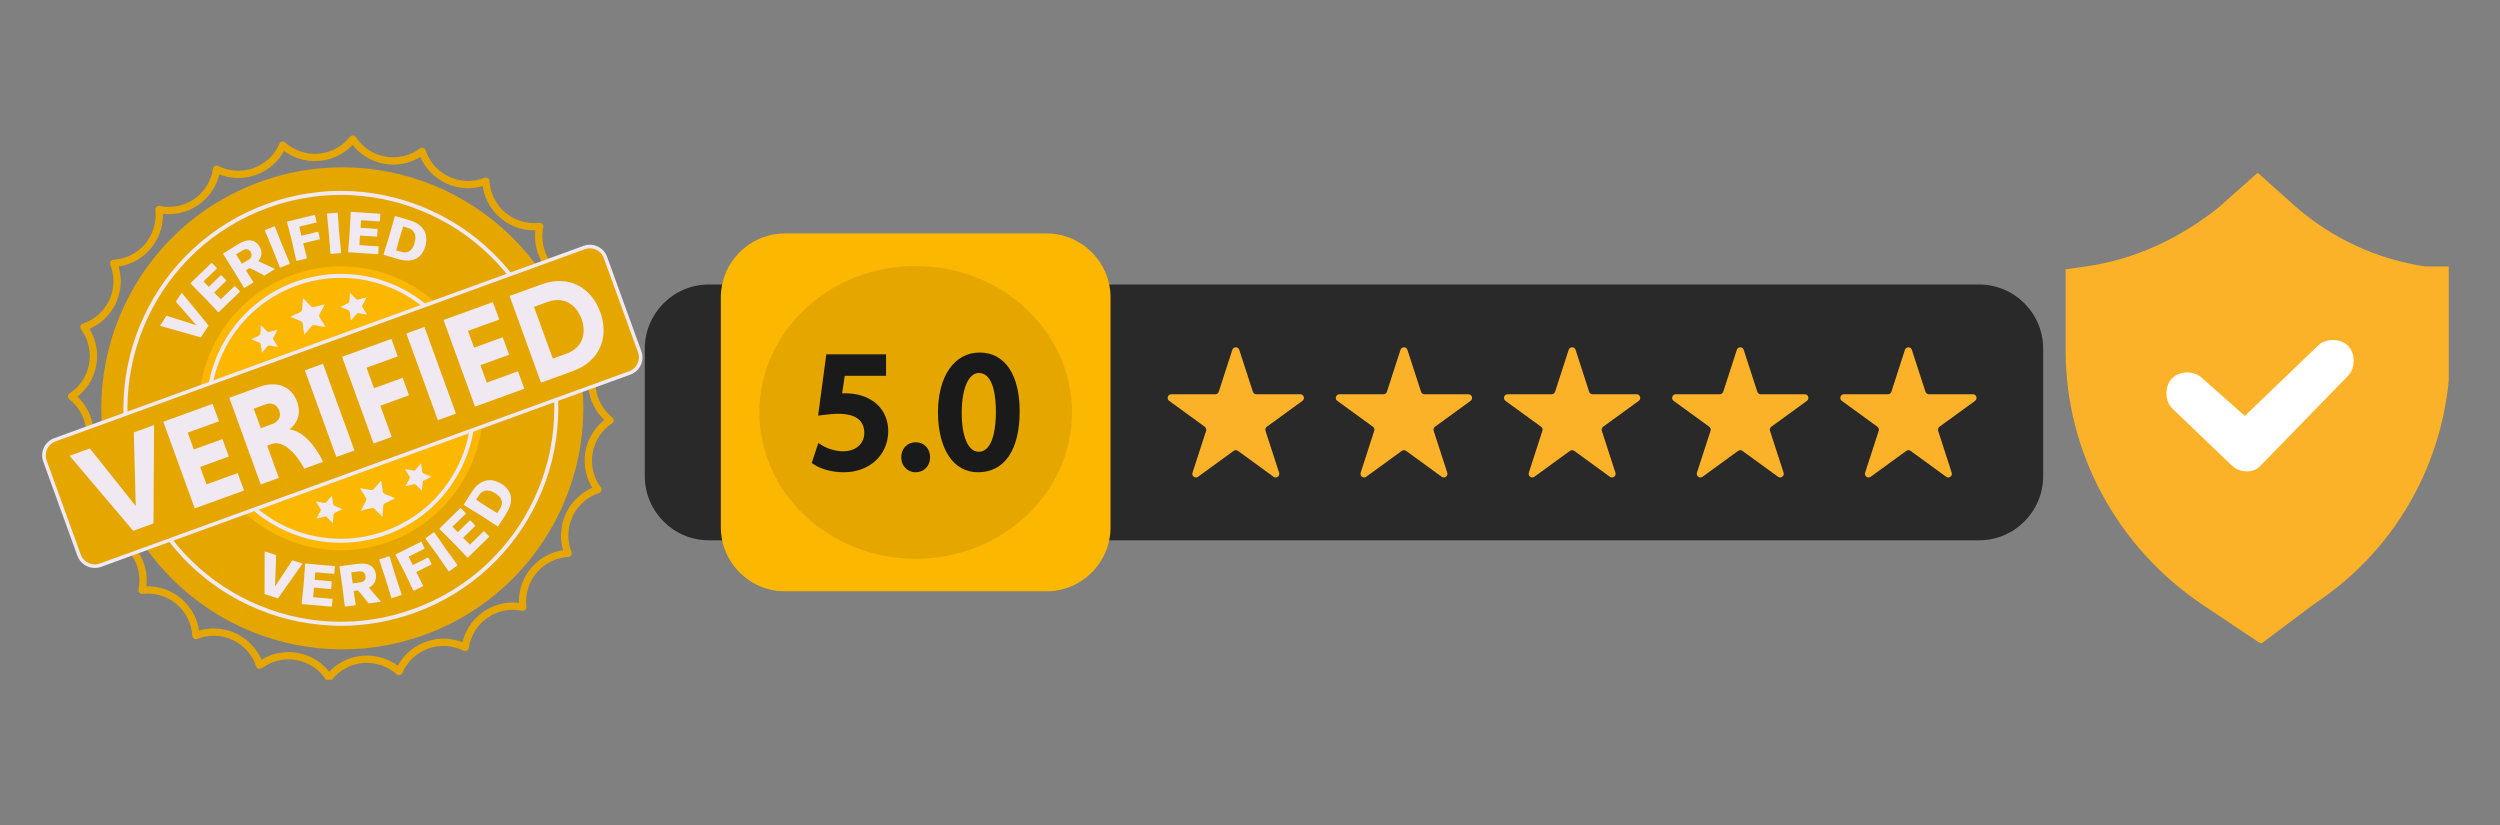 <svg xmlns="http://www.w3.org/2000/svg" xmlns:xlink="http://www.w3.org/1999/xlink" width="200" viewBox="0 0 150 49.5" height="66" preserveAspectRatio="xMidYMid meet"><rect x="0" y="0" width="150" height="49.5" fill="#808080" stroke="none"/><defs><clipPath id="c7952ef29d"><path d="M 4.039 8.125 L 36.891 8.125 L 36.891 40.789 L 4.039 40.789 Z M 4.039 8.125 " clip-rule="nonzero"></path></clipPath><clipPath id="f2424b8b14"><path d="M 2.383 14 L 38.766 14 L 38.766 34 L 2.383 34 Z M 2.383 14 " clip-rule="nonzero"></path></clipPath><clipPath id="f7175f6b12"><path d="M 2.383 14 L 38.766 14 L 38.766 35 L 2.383 35 Z M 2.383 14 " clip-rule="nonzero"></path></clipPath><clipPath id="e09157c4fd"><path d="M 38.688 17 L 122.59 17 L 122.59 33 L 38.688 33 Z M 38.688 17 " clip-rule="nonzero"></path></clipPath><clipPath id="bc75e77fb6"><path d="M 43.219 14.008 L 66.711 14.008 L 66.711 35.477 L 43.219 35.477 Z M 43.219 14.008 " clip-rule="nonzero"></path></clipPath><clipPath id="b9c0d3573a"><path d="M 123.906 10.367 L 146.926 10.367 L 146.926 38.582 L 123.906 38.582 Z M 123.906 10.367 " clip-rule="nonzero"></path></clipPath></defs><path fill="#e6a600" d="M 34.129 19.566 C 36.852 27.07 32.977 35.363 25.473 38.09 C 17.969 40.816 9.676 36.941 6.949 29.434 C 4.223 21.93 8.098 13.637 15.602 10.91 C 23.109 8.184 31.402 12.059 34.129 19.566 " fill-opacity="1" fill-rule="nonzero"></path><path fill="#f0e9f2" d="M 20.445 11.695 C 18.961 11.695 17.496 11.953 16.082 12.465 C 14.457 13.055 13 13.945 11.742 15.113 C 11.141 15.672 10.586 16.297 10.102 16.965 C 9.621 17.625 9.203 18.34 8.855 19.082 C 8.508 19.824 8.23 20.602 8.031 21.395 C 7.832 22.195 7.707 23.02 7.664 23.844 C 7.574 25.555 7.828 27.246 8.422 28.871 C 9.012 30.496 9.898 31.953 11.066 33.211 C 11.625 33.812 12.25 34.367 12.918 34.852 C 13.582 35.332 14.293 35.75 15.035 36.098 C 15.777 36.445 16.555 36.723 17.348 36.922 C 18.148 37.121 18.973 37.246 19.797 37.289 C 21.508 37.379 23.199 37.121 24.824 36.531 C 26.449 35.941 27.906 35.051 29.164 33.887 C 29.766 33.324 30.32 32.703 30.805 32.035 C 31.285 31.371 31.707 30.66 32.051 29.918 C 32.398 29.176 32.676 28.398 32.875 27.605 C 33.074 26.801 33.199 25.98 33.242 25.156 C 33.332 23.445 33.078 21.754 32.484 20.129 C 31.895 18.504 31.008 17.047 29.84 15.789 C 29.277 15.188 28.656 14.633 27.988 14.148 C 27.328 13.668 26.613 13.246 25.871 12.902 C 25.129 12.555 24.352 12.277 23.559 12.078 C 22.758 11.879 21.934 11.754 21.109 11.711 C 20.887 11.699 20.668 11.695 20.445 11.695 Z M 20.461 37.547 C 20.234 37.547 20.008 37.539 19.785 37.527 C 18.945 37.484 18.105 37.359 17.289 37.156 C 16.48 36.953 15.688 36.672 14.934 36.316 C 14.176 35.965 13.449 35.535 12.777 35.047 C 12.098 34.551 11.461 33.988 10.891 33.375 C 9.703 32.094 8.793 30.605 8.195 28.953 C 7.594 27.297 7.332 25.574 7.422 23.828 C 7.469 22.992 7.594 22.152 7.797 21.336 C 8 20.527 8.281 19.734 8.637 18.98 C 8.988 18.223 9.418 17.496 9.906 16.824 C 10.402 16.141 10.965 15.508 11.578 14.938 C 12.859 13.75 14.348 12.84 16 12.242 C 17.656 11.641 19.379 11.379 21.121 11.469 C 21.961 11.516 22.801 11.641 23.617 11.844 C 24.426 12.047 25.219 12.328 25.973 12.684 C 26.73 13.035 27.457 13.465 28.129 13.953 C 28.809 14.449 29.445 15.012 30.016 15.625 C 31.203 16.906 32.113 18.395 32.711 20.047 C 33.312 21.703 33.574 23.426 33.48 25.168 C 33.438 26.008 33.312 26.848 33.109 27.664 C 32.906 28.473 32.625 29.266 32.27 30.02 C 31.918 30.777 31.488 31.5 31 32.176 C 30.504 32.855 29.941 33.492 29.328 34.062 C 28.047 35.25 26.559 36.16 24.906 36.758 C 23.465 37.281 21.973 37.547 20.461 37.547 " fill-opacity="1" fill-rule="nonzero"></path><g clip-path="url(#c7952ef29d)"><path fill="#e6a600" d="M 17.309 39.125 C 17.488 39.125 17.672 39.141 17.855 39.172 C 18.285 39.25 18.688 39.41 19.047 39.652 C 19.316 39.832 19.551 40.051 19.75 40.305 C 19.973 40.07 20.227 39.875 20.512 39.719 C 20.891 39.508 21.305 39.383 21.742 39.344 C 22.176 39.309 22.605 39.359 23.016 39.5 C 23.324 39.605 23.605 39.754 23.867 39.945 C 24.02 39.664 24.215 39.406 24.449 39.184 C 24.762 38.883 25.129 38.656 25.539 38.508 C 25.949 38.355 26.379 38.297 26.812 38.324 C 27.133 38.348 27.449 38.418 27.746 38.535 C 27.824 38.223 27.945 37.926 28.113 37.648 C 28.336 37.277 28.633 36.965 28.992 36.711 C 29.352 36.461 29.746 36.293 30.172 36.207 C 30.492 36.145 30.812 36.133 31.133 36.172 C 31.125 35.848 31.164 35.531 31.254 35.219 C 31.375 34.801 31.582 34.422 31.863 34.086 C 32.145 33.754 32.484 33.484 32.871 33.293 C 33.164 33.152 33.469 33.055 33.789 33.008 C 33.695 32.699 33.652 32.383 33.66 32.059 C 33.672 31.625 33.77 31.203 33.953 30.809 C 34.141 30.41 34.398 30.066 34.727 29.781 C 34.969 29.566 35.242 29.395 35.535 29.266 C 35.367 28.992 35.246 28.695 35.168 28.383 C 35.062 27.961 35.051 27.527 35.125 27.098 C 35.203 26.668 35.363 26.266 35.605 25.906 C 35.785 25.637 36.004 25.402 36.258 25.199 C 36.023 24.98 35.828 24.727 35.672 24.441 C 35.461 24.062 35.336 23.648 35.297 23.211 C 35.262 22.777 35.312 22.348 35.453 21.938 C 35.559 21.629 35.707 21.344 35.898 21.086 C 35.617 20.934 35.359 20.738 35.137 20.504 C 34.836 20.191 34.609 19.824 34.461 19.414 C 34.309 19.004 34.25 18.574 34.277 18.141 C 34.301 17.816 34.371 17.504 34.488 17.207 C 34.176 17.129 33.879 17.008 33.602 16.84 C 33.23 16.617 32.918 16.32 32.664 15.961 C 32.414 15.602 32.246 15.207 32.16 14.781 C 32.098 14.461 32.086 14.141 32.125 13.82 C 31.801 13.828 31.484 13.789 31.172 13.699 C 30.754 13.578 30.375 13.371 30.039 13.09 C 29.707 12.809 29.438 12.469 29.246 12.082 C 29.105 11.789 29.008 11.484 28.961 11.164 C 28.652 11.258 28.336 11.297 28.012 11.293 C 27.578 11.281 27.156 11.184 26.762 11 C 26.363 10.812 26.02 10.555 25.734 10.227 C 25.52 9.984 25.348 9.711 25.219 9.418 C 24.945 9.586 24.648 9.707 24.336 9.785 C 23.914 9.891 23.48 9.902 23.051 9.828 C 22.621 9.75 22.219 9.59 21.859 9.348 C 21.59 9.168 21.355 8.949 21.156 8.695 C 20.934 8.93 20.68 9.125 20.395 9.281 C 20.016 9.492 19.602 9.617 19.164 9.652 C 18.73 9.691 18.301 9.641 17.891 9.5 C 17.582 9.395 17.297 9.246 17.039 9.055 C 16.887 9.336 16.691 9.594 16.457 9.816 C 16.145 10.117 15.777 10.344 15.367 10.492 C 14.957 10.641 14.527 10.703 14.094 10.676 C 13.773 10.652 13.457 10.582 13.16 10.465 C 13.082 10.777 12.961 11.074 12.793 11.352 C 12.57 11.723 12.273 12.035 11.914 12.285 C 11.555 12.539 11.16 12.707 10.734 12.789 C 10.414 12.852 10.094 12.867 9.773 12.828 C 9.781 13.152 9.742 13.469 9.652 13.781 C 9.531 14.199 9.324 14.578 9.043 14.914 C 8.762 15.246 8.422 15.516 8.035 15.707 C 7.742 15.848 7.438 15.945 7.117 15.992 C 7.211 16.301 7.25 16.617 7.246 16.941 C 7.234 17.375 7.137 17.797 6.953 18.191 C 6.766 18.59 6.508 18.934 6.18 19.219 C 5.938 19.434 5.664 19.605 5.371 19.73 C 5.539 20.008 5.66 20.305 5.738 20.617 C 5.844 21.039 5.855 21.473 5.781 21.902 C 5.703 22.332 5.543 22.734 5.301 23.094 C 5.121 23.363 4.902 23.598 4.648 23.797 C 4.883 24.02 5.078 24.273 5.234 24.559 C 5.445 24.938 5.57 25.352 5.605 25.789 C 5.645 26.223 5.594 26.652 5.453 27.062 C 5.348 27.371 5.199 27.652 5.008 27.914 C 5.289 28.066 5.547 28.262 5.77 28.496 C 6.07 28.809 6.297 29.176 6.445 29.586 C 6.594 29.996 6.656 30.426 6.629 30.859 C 6.605 31.18 6.535 31.496 6.418 31.793 C 6.73 31.867 7.027 31.992 7.305 32.16 C 7.676 32.383 7.988 32.68 8.238 33.039 C 8.492 33.398 8.66 33.793 8.746 34.219 C 8.809 34.539 8.82 34.859 8.781 35.18 C 9.105 35.172 9.422 35.211 9.734 35.301 C 10.152 35.422 10.531 35.629 10.867 35.91 C 11.199 36.191 11.469 36.531 11.66 36.918 C 11.801 37.211 11.898 37.516 11.945 37.836 C 12.254 37.742 12.57 37.699 12.895 37.707 C 13.328 37.719 13.75 37.816 14.145 38 C 14.543 38.188 14.887 38.445 15.172 38.773 C 15.387 39.016 15.559 39.289 15.688 39.582 C 15.961 39.414 16.258 39.289 16.57 39.215 C 16.812 39.156 17.059 39.125 17.309 39.125 Z M 19.734 40.871 C 19.734 40.871 19.73 40.871 19.727 40.871 C 19.656 40.871 19.594 40.832 19.555 40.773 C 19.355 40.473 19.102 40.215 18.805 40.016 C 18.492 39.809 18.148 39.668 17.777 39.605 C 17.41 39.539 17.039 39.551 16.676 39.637 C 16.324 39.723 16 39.879 15.711 40.094 C 15.652 40.137 15.582 40.148 15.516 40.125 C 15.445 40.105 15.395 40.055 15.371 39.988 C 15.258 39.645 15.082 39.332 14.844 39.059 C 14.598 38.777 14.301 38.555 13.961 38.398 C 13.621 38.238 13.258 38.152 12.887 38.145 C 12.527 38.137 12.172 38.199 11.836 38.336 C 11.77 38.359 11.695 38.355 11.637 38.316 C 11.578 38.277 11.539 38.215 11.535 38.145 C 11.516 37.781 11.426 37.434 11.266 37.113 C 11.102 36.777 10.871 36.484 10.586 36.242 C 10.297 36 9.969 35.824 9.613 35.723 C 9.266 35.621 8.91 35.59 8.547 35.633 C 8.48 35.641 8.41 35.613 8.363 35.562 C 8.316 35.512 8.297 35.441 8.309 35.371 C 8.383 35.016 8.387 34.656 8.316 34.305 C 8.242 33.938 8.098 33.598 7.883 33.289 C 7.668 32.98 7.395 32.727 7.078 32.535 C 6.77 32.348 6.43 32.227 6.074 32.172 C 6.004 32.16 5.941 32.117 5.91 32.059 C 5.879 31.996 5.879 31.922 5.91 31.859 C 6.07 31.535 6.168 31.188 6.191 30.828 C 6.215 30.457 6.164 30.09 6.035 29.734 C 5.906 29.383 5.711 29.066 5.453 28.797 C 5.203 28.539 4.91 28.332 4.578 28.188 C 4.512 28.16 4.465 28.105 4.449 28.035 C 4.434 27.969 4.453 27.895 4.5 27.844 C 4.742 27.574 4.922 27.262 5.039 26.922 C 5.16 26.57 5.203 26.199 5.172 25.824 C 5.141 25.453 5.031 25.094 4.852 24.77 C 4.68 24.453 4.445 24.18 4.164 23.953 C 4.109 23.91 4.078 23.844 4.082 23.773 C 4.082 23.703 4.121 23.641 4.18 23.602 C 4.48 23.402 4.738 23.148 4.938 22.852 C 5.145 22.539 5.285 22.195 5.348 21.824 C 5.414 21.457 5.402 21.082 5.312 20.723 C 5.23 20.371 5.074 20.047 4.859 19.758 C 4.816 19.699 4.805 19.629 4.824 19.559 C 4.848 19.492 4.898 19.441 4.965 19.418 C 5.309 19.305 5.621 19.129 5.895 18.891 C 6.172 18.645 6.398 18.348 6.555 18.008 C 6.715 17.668 6.801 17.305 6.809 16.934 C 6.816 16.57 6.75 16.219 6.617 15.883 C 6.594 15.816 6.598 15.742 6.637 15.684 C 6.676 15.625 6.738 15.586 6.809 15.582 C 7.172 15.562 7.52 15.473 7.84 15.312 C 8.176 15.148 8.469 14.918 8.711 14.633 C 8.953 14.344 9.129 14.016 9.23 13.66 C 9.332 13.312 9.363 12.953 9.32 12.594 C 9.312 12.527 9.336 12.457 9.391 12.41 C 9.441 12.359 9.512 12.344 9.582 12.355 C 9.938 12.43 10.297 12.43 10.648 12.363 C 11.016 12.289 11.355 12.145 11.664 11.93 C 11.973 11.715 12.227 11.441 12.418 11.125 C 12.605 10.816 12.727 10.477 12.781 10.121 C 12.789 10.051 12.832 9.988 12.895 9.957 C 12.957 9.926 13.031 9.926 13.094 9.957 C 13.418 10.117 13.766 10.215 14.125 10.238 C 14.496 10.262 14.863 10.211 15.219 10.082 C 15.57 9.953 15.887 9.758 16.156 9.5 C 16.414 9.25 16.621 8.957 16.766 8.625 C 16.793 8.559 16.848 8.512 16.918 8.496 C 16.984 8.48 17.059 8.5 17.109 8.547 C 17.379 8.789 17.691 8.969 18.031 9.086 C 18.383 9.207 18.754 9.25 19.129 9.219 C 19.5 9.188 19.855 9.078 20.184 8.898 C 20.5 8.727 20.773 8.492 21 8.211 C 21.043 8.156 21.109 8.125 21.18 8.125 C 21.25 8.129 21.312 8.168 21.352 8.227 C 21.551 8.527 21.805 8.785 22.102 8.984 C 22.414 9.191 22.758 9.332 23.129 9.395 C 23.496 9.461 23.867 9.449 24.23 9.359 C 24.582 9.273 24.906 9.121 25.195 8.906 C 25.254 8.863 25.324 8.852 25.391 8.871 C 25.461 8.895 25.512 8.945 25.535 9.012 C 25.648 9.355 25.824 9.668 26.062 9.941 C 26.309 10.219 26.605 10.445 26.945 10.602 C 27.285 10.762 27.648 10.848 28.02 10.855 C 28.379 10.863 28.734 10.797 29.07 10.664 C 29.137 10.641 29.211 10.645 29.27 10.684 C 29.328 10.723 29.367 10.785 29.371 10.855 C 29.391 11.219 29.48 11.562 29.641 11.887 C 29.805 12.223 30.035 12.516 30.32 12.758 C 30.609 13 30.938 13.176 31.293 13.277 C 31.641 13.379 31.996 13.41 32.359 13.367 C 32.426 13.359 32.496 13.383 32.543 13.438 C 32.59 13.488 32.609 13.559 32.598 13.629 C 32.523 13.984 32.52 14.344 32.59 14.695 C 32.664 15.062 32.809 15.402 33.023 15.711 C 33.238 16.02 33.512 16.273 33.828 16.465 C 34.137 16.652 34.477 16.773 34.832 16.828 C 34.902 16.836 34.965 16.879 34.996 16.941 C 35.027 17.004 35.027 17.078 34.996 17.141 C 34.832 17.465 34.738 17.812 34.715 18.172 C 34.691 18.543 34.742 18.91 34.871 19.266 C 35 19.617 35.195 19.934 35.453 20.203 C 35.703 20.461 35.996 20.668 36.328 20.809 C 36.395 20.84 36.441 20.895 36.457 20.965 C 36.473 21.031 36.453 21.105 36.406 21.156 C 36.164 21.426 35.984 21.738 35.867 22.078 C 35.746 22.43 35.703 22.801 35.734 23.172 C 35.766 23.547 35.875 23.902 36.055 24.23 C 36.227 24.547 36.461 24.82 36.742 25.047 C 36.797 25.09 36.828 25.156 36.824 25.227 C 36.824 25.297 36.785 25.359 36.727 25.398 C 36.426 25.598 36.168 25.852 35.969 26.148 C 35.762 26.461 35.621 26.805 35.559 27.176 C 35.492 27.543 35.504 27.914 35.594 28.277 C 35.68 28.629 35.832 28.953 36.047 29.242 C 36.09 29.301 36.102 29.371 36.078 29.438 C 36.059 29.508 36.008 29.559 35.941 29.582 C 35.598 29.695 35.285 29.871 35.012 30.109 C 34.73 30.355 34.508 30.652 34.352 30.992 C 34.191 31.332 34.105 31.695 34.098 32.066 C 34.09 32.426 34.152 32.781 34.289 33.117 C 34.312 33.184 34.309 33.258 34.27 33.316 C 34.23 33.375 34.168 33.41 34.098 33.414 C 33.734 33.438 33.387 33.527 33.066 33.688 C 32.73 33.852 32.438 34.078 32.195 34.367 C 31.953 34.656 31.777 34.984 31.676 35.34 C 31.574 35.688 31.543 36.043 31.586 36.402 C 31.594 36.473 31.57 36.543 31.516 36.59 C 31.465 36.637 31.395 36.656 31.324 36.645 C 30.969 36.57 30.609 36.566 30.258 36.637 C 29.891 36.711 29.551 36.855 29.242 37.07 C 28.934 37.285 28.68 37.559 28.488 37.875 C 28.301 38.184 28.18 38.523 28.125 38.879 C 28.117 38.949 28.074 39.012 28.012 39.043 C 27.949 39.074 27.875 39.074 27.812 39.043 C 27.488 38.879 27.141 38.785 26.781 38.762 C 26.41 38.738 26.043 38.789 25.688 38.918 C 25.336 39.047 25.02 39.242 24.75 39.5 C 24.492 39.75 24.285 40.043 24.141 40.375 C 24.113 40.441 24.059 40.488 23.988 40.504 C 23.922 40.52 23.848 40.5 23.797 40.453 C 23.527 40.211 23.215 40.031 22.875 39.914 C 22.523 39.793 22.152 39.75 21.777 39.781 C 21.406 39.812 21.051 39.922 20.723 40.102 C 20.406 40.273 20.133 40.504 19.906 40.789 C 19.867 40.844 19.801 40.871 19.734 40.871 " fill-opacity="1" fill-rule="nonzero"></path></g><path fill="#fcb700" d="M 28.457 21.594 C 30.062 26.016 27.781 30.898 23.359 32.504 C 18.938 34.109 14.055 31.828 12.449 27.406 C 10.844 22.984 13.125 18.102 17.547 16.496 C 21.969 14.891 26.852 17.172 28.457 21.594 " fill-opacity="1" fill-rule="nonzero"></path><path fill="#f0e9f2" d="M 20.449 16.672 C 19.543 16.672 18.648 16.832 17.781 17.145 C 16.789 17.508 15.898 18.051 15.129 18.762 C 14.391 19.453 13.793 20.266 13.363 21.188 C 12.934 22.109 12.691 23.09 12.637 24.098 C 12.582 25.145 12.738 26.176 13.098 27.172 C 13.461 28.164 14.004 29.055 14.715 29.824 C 15.406 30.562 16.219 31.16 17.141 31.59 C 18.062 32.02 19.043 32.262 20.051 32.316 C 21.098 32.371 22.129 32.215 23.125 31.855 C 24.117 31.492 25.008 30.949 25.777 30.238 C 26.52 29.547 27.113 28.73 27.543 27.812 C 27.973 26.891 28.215 25.91 28.27 24.902 C 28.324 23.855 28.168 22.82 27.809 21.828 C 27.445 20.836 26.902 19.945 26.191 19.176 C 25.5 18.434 24.684 17.84 23.766 17.41 C 22.844 16.98 21.863 16.734 20.855 16.684 C 20.719 16.676 20.582 16.672 20.449 16.672 Z M 20.457 32.566 C 20.316 32.566 20.18 32.562 20.039 32.555 C 18.996 32.504 17.988 32.25 17.039 31.805 C 16.09 31.363 15.25 30.75 14.539 29.988 C 13.805 29.195 13.246 28.277 12.871 27.254 C 12.5 26.23 12.34 25.164 12.398 24.086 C 12.449 23.043 12.703 22.035 13.145 21.086 C 13.59 20.137 14.203 19.297 14.965 18.586 C 15.758 17.852 16.676 17.289 17.699 16.918 C 18.723 16.547 19.789 16.387 20.867 16.445 C 21.91 16.496 22.918 16.75 23.867 17.191 C 24.816 17.637 25.656 18.25 26.367 19.012 C 27.102 19.805 27.66 20.723 28.035 21.746 C 28.406 22.77 28.566 23.836 28.508 24.914 C 28.457 25.957 28.203 26.965 27.762 27.914 C 27.316 28.863 26.703 29.703 25.941 30.414 C 25.148 31.148 24.23 31.707 23.207 32.082 C 22.316 32.402 21.391 32.566 20.457 32.566 " fill-opacity="1" fill-rule="nonzero"></path><g clip-path="url(#f2424b8b14)"><path fill="#e6a600" d="M 37.785 22.375 L 6.02 33.91 C 5.504 34.098 4.938 33.832 4.75 33.316 L 2.695 27.66 C 2.508 27.145 2.773 26.574 3.289 26.387 L 35.055 14.852 C 35.57 14.664 36.141 14.93 36.328 15.445 L 38.383 21.102 C 38.57 21.617 38.301 22.188 37.785 22.375 " fill-opacity="1" fill-rule="nonzero"></path></g><g clip-path="url(#f7175f6b12)"><path fill="#f0e9f2" d="M 35.391 14.898 C 35.293 14.898 35.191 14.918 35.09 14.953 L 3.324 26.488 C 2.867 26.656 2.629 27.164 2.797 27.625 L 4.848 33.281 C 5.016 33.738 5.527 33.977 5.984 33.812 L 37.75 22.273 L 37.785 22.375 L 37.75 22.273 C 38.211 22.109 38.445 21.598 38.281 21.141 L 36.227 15.484 C 36.098 15.125 35.754 14.898 35.391 14.898 Z M 5.684 34.078 C 5.234 34.078 4.809 33.801 4.648 33.355 L 2.594 27.695 C 2.387 27.129 2.684 26.496 3.254 26.289 L 35.02 14.75 C 35.59 14.543 36.219 14.84 36.426 15.41 L 38.48 21.066 C 38.688 21.637 38.395 22.27 37.824 22.477 L 6.059 34.012 C 5.934 34.059 5.809 34.078 5.684 34.078 " fill-opacity="1" fill-rule="nonzero"></path></g><path fill="#f0e9f2" d="M 18.645 18.367 C 18.695 18.418 18.766 18.441 18.836 18.422 L 19.449 18.27 C 19.457 18.27 19.465 18.27 19.469 18.277 C 19.473 18.281 19.473 18.289 19.469 18.297 L 19.172 18.855 C 19.141 18.918 19.141 18.992 19.18 19.055 L 19.516 19.59 C 19.52 19.598 19.52 19.605 19.516 19.609 C 19.512 19.617 19.504 19.621 19.496 19.617 L 18.875 19.508 C 18.805 19.496 18.73 19.52 18.688 19.574 L 18.281 20.059 C 18.277 20.066 18.27 20.066 18.262 20.066 C 18.254 20.062 18.25 20.059 18.25 20.051 L 18.16 19.426 C 18.152 19.352 18.105 19.293 18.039 19.266 L 17.453 19.027 C 17.445 19.027 17.441 19.02 17.441 19.012 C 17.441 19.004 17.445 19 17.449 18.996 L 18.02 18.719 C 18.082 18.688 18.125 18.625 18.129 18.555 L 18.176 17.922 C 18.176 17.914 18.18 17.91 18.188 17.906 C 18.191 17.906 18.199 17.906 18.207 17.91 L 18.645 18.367 " fill-opacity="1" fill-rule="evenodd"></path><path fill="#f0e9f2" d="M 21.352 17.93 C 21.391 17.969 21.445 17.984 21.496 17.973 L 21.961 17.855 C 21.965 17.855 21.973 17.855 21.973 17.859 C 21.977 17.867 21.977 17.871 21.977 17.875 L 21.75 18.297 C 21.727 18.344 21.727 18.402 21.758 18.449 L 22.012 18.855 C 22.012 18.859 22.012 18.863 22.008 18.871 C 22.008 18.875 22 18.875 21.996 18.875 L 21.527 18.793 C 21.473 18.781 21.418 18.801 21.383 18.844 L 21.078 19.211 C 21.074 19.215 21.066 19.215 21.062 19.215 C 21.059 19.211 21.055 19.207 21.051 19.203 L 20.988 18.727 C 20.98 18.676 20.945 18.629 20.895 18.609 L 20.449 18.43 C 20.445 18.426 20.441 18.422 20.441 18.418 C 20.441 18.414 20.445 18.406 20.449 18.406 L 20.879 18.195 C 20.93 18.172 20.961 18.125 20.965 18.07 L 20.996 17.594 C 20.996 17.59 21 17.582 21.008 17.582 C 21.012 17.578 21.016 17.582 21.02 17.586 L 21.352 17.93 " fill-opacity="1" fill-rule="evenodd"></path><path fill="#f0e9f2" d="M 16.008 19.871 C 16.047 19.91 16.102 19.926 16.152 19.914 L 16.617 19.797 C 16.621 19.797 16.629 19.797 16.629 19.801 C 16.633 19.805 16.633 19.812 16.633 19.816 L 16.406 20.238 C 16.383 20.285 16.383 20.344 16.414 20.391 L 16.664 20.797 C 16.668 20.801 16.668 20.805 16.664 20.809 C 16.664 20.816 16.656 20.816 16.652 20.816 L 16.184 20.73 C 16.129 20.723 16.074 20.742 16.039 20.785 L 15.734 21.148 C 15.73 21.152 15.723 21.156 15.719 21.152 C 15.715 21.152 15.711 21.148 15.707 21.145 L 15.645 20.668 C 15.637 20.617 15.602 20.57 15.551 20.551 L 15.105 20.371 C 15.102 20.367 15.098 20.363 15.098 20.359 C 15.098 20.352 15.102 20.348 15.105 20.344 L 15.535 20.137 C 15.582 20.113 15.617 20.066 15.621 20.012 L 15.652 19.535 C 15.652 19.527 15.656 19.523 15.66 19.523 C 15.668 19.52 15.672 19.523 15.676 19.527 L 16.008 19.871 " fill-opacity="1" fill-rule="evenodd"></path><path fill="#f0e9f2" d="M 22.996 30.355 C 23.004 30.285 23.047 30.219 23.109 30.188 L 23.676 29.914 C 23.684 29.91 23.688 29.902 23.688 29.895 C 23.688 29.887 23.684 29.883 23.676 29.879 L 23.09 29.641 C 23.023 29.617 22.977 29.555 22.969 29.484 L 22.879 28.859 C 22.879 28.852 22.875 28.844 22.867 28.844 C 22.859 28.84 22.852 28.844 22.848 28.848 L 22.441 29.332 C 22.395 29.387 22.324 29.414 22.254 29.402 L 21.633 29.289 C 21.625 29.289 21.617 29.293 21.613 29.297 C 21.609 29.305 21.609 29.312 21.613 29.316 L 21.949 29.855 C 21.988 29.914 21.988 29.992 21.957 30.055 L 21.66 30.613 C 21.656 30.617 21.656 30.625 21.66 30.633 C 21.664 30.637 21.672 30.641 21.68 30.637 L 22.293 30.484 C 22.359 30.469 22.434 30.488 22.484 30.543 L 22.922 30.996 C 22.926 31.004 22.934 31.004 22.941 31 C 22.949 31 22.953 30.992 22.953 30.984 L 22.996 30.355 " fill-opacity="1" fill-rule="evenodd"></path><path fill="#f0e9f2" d="M 25.355 28.953 C 25.359 28.898 25.391 28.852 25.441 28.828 L 25.867 28.617 C 25.875 28.617 25.875 28.613 25.875 28.605 C 25.875 28.602 25.875 28.598 25.867 28.594 L 25.426 28.414 C 25.375 28.395 25.34 28.348 25.332 28.297 L 25.266 27.82 C 25.266 27.816 25.262 27.812 25.258 27.809 C 25.25 27.809 25.246 27.809 25.242 27.816 L 24.938 28.18 C 24.902 28.223 24.848 28.242 24.793 28.23 L 24.324 28.148 C 24.316 28.148 24.312 28.148 24.309 28.152 C 24.305 28.16 24.305 28.164 24.309 28.168 L 24.562 28.574 C 24.59 28.621 24.594 28.68 24.566 28.727 L 24.344 29.148 C 24.34 29.152 24.34 29.156 24.344 29.164 C 24.348 29.168 24.352 29.168 24.359 29.168 L 24.82 29.051 C 24.875 29.039 24.93 29.055 24.969 29.094 L 25.297 29.438 C 25.301 29.441 25.309 29.445 25.312 29.441 C 25.316 29.441 25.32 29.434 25.32 29.43 L 25.355 28.953 " fill-opacity="1" fill-rule="evenodd"></path><path fill="#f0e9f2" d="M 20.012 30.895 C 20.016 30.84 20.047 30.793 20.094 30.77 L 20.523 30.559 C 20.531 30.559 20.531 30.551 20.531 30.547 C 20.531 30.543 20.531 30.535 20.523 30.535 L 20.082 30.355 C 20.031 30.336 19.996 30.289 19.988 30.234 L 19.922 29.762 C 19.922 29.758 19.918 29.754 19.914 29.75 C 19.906 29.75 19.902 29.75 19.898 29.754 L 19.59 30.121 C 19.559 30.164 19.504 30.184 19.449 30.172 L 18.98 30.09 C 18.973 30.09 18.969 30.09 18.965 30.094 C 18.961 30.098 18.961 30.105 18.965 30.109 L 19.219 30.516 C 19.246 30.562 19.25 30.617 19.223 30.668 L 19 31.09 C 18.996 31.094 18.996 31.098 19 31.102 C 19.004 31.109 19.008 31.109 19.016 31.109 L 19.477 30.992 C 19.531 30.98 19.586 30.996 19.625 31.035 L 19.953 31.379 C 19.957 31.383 19.965 31.383 19.969 31.383 C 19.973 31.379 19.977 31.375 19.977 31.371 L 20.012 30.895 " fill-opacity="1" fill-rule="evenodd"></path><path fill="#f0e9f2" d="M 4.176 27.348 L 5.391 26.906 L 8.145 30.363 L 8.027 25.945 L 9.246 25.504 L 9.207 31.406 L 7.992 31.848 L 4.176 27.348 " fill-opacity="1" fill-rule="nonzero"></path><path fill="#f0e9f2" d="M 11.684 30.504 L 9.797 25.305 L 12.754 24.23 L 13.137 25.277 L 11.262 25.957 L 11.629 26.969 L 13.348 26.344 L 13.73 27.391 L 12.008 28.016 L 12.391 29.062 L 14.262 28.383 L 14.645 29.43 L 11.684 30.504 " fill-opacity="1" fill-rule="nonzero"></path><path fill="#f0e9f2" d="M 15.934 24.262 L 15.223 24.52 L 15.648 25.691 L 16.359 25.43 C 16.703 25.305 16.891 25.004 16.754 24.633 C 16.613 24.25 16.277 24.137 15.934 24.262 Z M 13.758 23.867 L 15.555 23.215 C 16.57 22.844 17.477 23.141 17.824 24.102 C 18.094 24.844 17.82 25.43 17.363 25.762 C 18.133 25.859 18.859 26.637 19.387 27.707 L 18.262 28.117 C 17.668 27.051 16.93 26.41 16.297 26.641 L 16.027 26.738 L 16.73 28.672 L 15.645 29.066 L 13.758 23.867 " fill-opacity="1" fill-rule="nonzero"></path><path fill="#f0e9f2" d="M 18.293 22.219 L 19.379 21.824 L 21.266 27.027 L 20.18 27.418 L 18.293 22.219 " fill-opacity="1" fill-rule="nonzero"></path><path fill="#f0e9f2" d="M 22.82 24.34 L 23.5 26.215 L 22.414 26.609 L 20.523 21.41 L 23.484 20.332 L 23.863 21.383 L 21.992 22.062 L 22.438 23.293 L 24.16 22.668 L 24.539 23.715 L 22.82 24.34 " fill-opacity="1" fill-rule="nonzero"></path><path fill="#f0e9f2" d="M 24.379 20.008 L 25.465 19.613 L 27.355 24.816 L 26.27 25.207 L 24.379 20.008 " fill-opacity="1" fill-rule="nonzero"></path><path fill="#f0e9f2" d="M 28.5 24.398 L 26.613 19.199 L 29.57 18.125 L 29.953 19.172 L 28.078 19.852 L 28.445 20.859 L 30.164 20.234 L 30.547 21.285 L 28.824 21.91 L 29.207 22.957 L 31.078 22.277 L 31.461 23.324 L 28.5 24.398 " fill-opacity="1" fill-rule="nonzero"></path><path fill="#f0e9f2" d="M 32.039 18.414 L 33.168 21.516 L 34 21.215 C 34.941 20.871 35.211 20.023 34.891 19.133 C 34.57 18.254 33.812 17.77 32.875 18.109 Z M 30.574 17.758 L 32.5 17.059 C 34.082 16.484 35.461 17.203 36.016 18.727 C 36.566 20.25 35.973 21.684 34.391 22.258 L 32.461 22.961 L 30.574 17.758 " fill-opacity="1" fill-rule="nonzero"></path><path fill="#f0e9f2" d="M 16.652 35.895 L 15.895 35.652 C 15.879 35.645 15.867 35.633 15.871 35.617 L 15.879 33.117 C 15.879 33.09 15.895 33.086 15.918 33.094 L 16.543 33.297 C 16.559 33.301 16.57 33.316 16.566 33.332 L 16.504 35.191 L 17.523 33.641 C 17.531 33.625 17.547 33.621 17.566 33.625 L 18.113 33.801 C 18.133 33.809 18.141 33.824 18.129 33.844 L 16.691 35.883 C 16.684 35.898 16.668 35.902 16.652 35.895 " fill-opacity="1" fill-rule="nonzero"></path><path fill="#f0e9f2" d="M 19.949 35.965 L 19.914 36.371 C 19.91 36.391 19.895 36.402 19.879 36.398 L 18.129 36.246 C 18.109 36.242 18.098 36.23 18.102 36.211 L 18.219 35.051 L 18.309 33.844 C 18.312 33.824 18.324 33.812 18.344 33.812 L 20.066 33.965 C 20.082 33.969 20.094 33.984 20.094 34 L 20.059 34.402 C 20.059 34.422 20.043 34.434 20.023 34.43 L 18.922 34.336 L 18.875 34.789 L 19.875 34.879 C 19.895 34.879 19.906 34.895 19.906 34.91 L 19.871 35.312 C 19.867 35.332 19.852 35.344 19.836 35.344 L 18.836 35.254 L 18.793 35.832 L 19.922 35.93 C 19.938 35.934 19.949 35.949 19.949 35.965 " fill-opacity="1" fill-rule="nonzero"></path><path fill="#f0e9f2" d="M 21.078 34.344 L 21.16 35.004 L 21.629 34.941 C 21.801 34.918 21.965 34.809 21.934 34.578 C 21.902 34.34 21.758 34.25 21.523 34.285 Z M 22.832 36.07 C 22.848 36.09 22.84 36.109 22.816 36.109 L 22.141 36.203 C 22.121 36.203 22.105 36.199 22.098 36.188 L 21.672 35.645 L 21.473 35.426 L 21.219 35.461 L 21.34 36.277 C 21.344 36.297 21.332 36.312 21.312 36.312 L 20.723 36.391 C 20.703 36.395 20.688 36.383 20.688 36.367 L 20.543 35.203 L 20.371 34.008 C 20.367 33.992 20.379 33.977 20.398 33.973 L 21.445 33.832 C 22.086 33.746 22.484 33.961 22.555 34.48 C 22.602 34.824 22.453 35.098 22.133 35.262 L 22.832 36.07 " fill-opacity="1" fill-rule="nonzero"></path><path fill="#f0e9f2" d="M 24.098 35.668 C 24.102 35.684 24.094 35.699 24.078 35.707 L 23.516 35.883 C 23.5 35.891 23.48 35.879 23.477 35.863 L 23.133 34.734 L 22.758 33.598 C 22.754 33.578 22.762 33.562 22.777 33.555 L 23.34 33.379 C 23.355 33.375 23.375 33.383 23.379 33.398 L 23.727 34.547 L 24.098 35.668 " fill-opacity="1" fill-rule="nonzero"></path><path fill="#f0e9f2" d="M 25.387 35.133 C 25.395 35.148 25.387 35.168 25.371 35.176 L 24.84 35.441 C 24.82 35.449 24.805 35.441 24.797 35.426 L 24.281 34.352 L 23.734 33.297 C 23.727 33.281 23.734 33.266 23.75 33.258 L 25.25 32.512 C 25.266 32.504 25.281 32.508 25.289 32.523 L 25.473 32.887 C 25.48 32.902 25.473 32.922 25.457 32.93 L 24.52 33.395 L 24.762 33.906 L 25.668 33.453 C 25.684 33.445 25.703 33.453 25.711 33.469 L 25.891 33.832 C 25.898 33.848 25.891 33.863 25.875 33.871 L 24.973 34.324 L 25.387 35.133 " fill-opacity="1" fill-rule="nonzero"></path><path fill="#f0e9f2" d="M 27.441 33.891 C 27.449 33.902 27.449 33.922 27.434 33.934 L 26.953 34.273 C 26.938 34.285 26.918 34.281 26.91 34.266 L 26.238 33.297 L 25.535 32.328 C 25.523 32.312 25.527 32.293 25.539 32.285 L 26.02 31.941 C 26.035 31.934 26.055 31.938 26.066 31.949 L 26.746 32.938 L 27.441 33.891 " fill-opacity="1" fill-rule="nonzero"></path><path fill="#f0e9f2" d="M 29.055 31.883 L 29.34 32.176 C 29.352 32.188 29.352 32.207 29.34 32.219 L 28.082 33.449 C 28.07 33.461 28.051 33.461 28.039 33.449 L 27.234 32.602 L 26.375 31.746 C 26.363 31.734 26.363 31.715 26.375 31.703 L 27.613 30.492 C 27.625 30.48 27.645 30.48 27.656 30.496 L 27.941 30.785 C 27.953 30.797 27.953 30.816 27.941 30.828 L 27.148 31.602 L 27.465 31.934 L 28.184 31.23 C 28.195 31.219 28.215 31.219 28.227 31.23 L 28.508 31.52 C 28.52 31.531 28.52 31.551 28.508 31.562 L 27.789 32.266 L 28.199 32.676 L 29.012 31.883 C 29.023 31.871 29.043 31.871 29.055 31.883 " fill-opacity="1" fill-rule="nonzero"></path><path fill="#f0e9f2" d="M 29.199 30.398 L 29.836 30.789 L 30 30.527 C 30.203 30.211 30.168 29.883 29.727 29.602 C 29.273 29.309 28.93 29.414 28.727 29.73 L 28.566 29.98 Z M 29.895 31.57 C 29.887 31.586 29.867 31.59 29.852 31.582 L 28.871 30.938 L 27.848 30.305 C 27.832 30.293 27.828 30.273 27.836 30.258 L 28.32 29.496 C 28.703 28.898 29.336 28.555 30.094 29.035 C 30.836 29.508 30.766 30.203 30.383 30.805 L 29.895 31.57 " fill-opacity="1" fill-rule="nonzero"></path><path fill="#f0e9f2" d="M 12.5 19.559 L 12.062 20.219 C 12.055 20.234 12.039 20.242 12.023 20.234 L 9.629 19.559 C 9.605 19.551 9.605 19.531 9.617 19.516 L 9.977 18.969 C 9.988 18.953 10.004 18.949 10.02 18.953 L 11.785 19.516 L 10.57 18.121 C 10.559 18.109 10.559 18.09 10.566 18.078 L 10.883 17.598 C 10.895 17.582 10.91 17.574 10.93 17.594 L 12.5 19.516 C 12.512 19.531 12.508 19.547 12.5 19.559 " fill-opacity="1" fill-rule="nonzero"></path><path fill="#f0e9f2" d="M 14.105 17.176 L 14.391 17.469 C 14.402 17.48 14.402 17.5 14.387 17.512 L 13.129 18.727 C 13.117 18.738 13.098 18.738 13.086 18.727 L 12.289 17.879 L 11.441 17.023 C 11.43 17.012 11.43 16.992 11.441 16.98 L 12.68 15.785 C 12.691 15.773 12.711 15.773 12.723 15.785 L 13.004 16.074 C 13.016 16.086 13.016 16.105 13.004 16.117 L 12.211 16.883 L 12.523 17.215 L 13.242 16.52 C 13.254 16.508 13.273 16.508 13.285 16.52 L 13.566 16.809 C 13.578 16.824 13.578 16.844 13.566 16.855 L 12.848 17.551 L 13.25 17.957 L 14.062 17.176 C 14.074 17.164 14.094 17.164 14.105 17.176 " fill-opacity="1" fill-rule="nonzero"></path><path fill="#f0e9f2" d="M 14.168 15.262 L 14.512 15.828 L 14.914 15.582 C 15.062 15.488 15.164 15.324 15.047 15.129 C 14.918 14.926 14.75 14.902 14.551 15.027 Z M 16.465 16.117 C 16.488 16.129 16.488 16.148 16.469 16.16 L 15.891 16.52 C 15.875 16.527 15.859 16.531 15.848 16.523 L 15.238 16.203 L 14.969 16.086 L 14.754 16.219 L 15.195 16.914 C 15.203 16.93 15.199 16.945 15.184 16.957 L 14.68 17.27 C 14.668 17.277 14.648 17.273 14.637 17.258 L 14.031 16.262 L 13.391 15.246 C 13.383 15.23 13.387 15.211 13.402 15.203 L 14.297 14.648 C 14.844 14.309 15.293 14.344 15.57 14.789 C 15.75 15.078 15.727 15.391 15.5 15.668 L 16.465 16.117 " fill-opacity="1" fill-rule="nonzero"></path><path fill="#f0e9f2" d="M 17.387 15.793 C 17.395 15.809 17.387 15.828 17.371 15.832 L 16.828 16.055 C 16.812 16.062 16.793 16.055 16.789 16.039 L 16.359 14.945 L 15.895 13.844 C 15.887 13.828 15.895 13.812 15.91 13.805 L 16.453 13.582 C 16.473 13.578 16.488 13.586 16.496 13.602 L 16.934 14.711 L 17.387 15.793 " fill-opacity="1" fill-rule="nonzero"></path><path fill="#f0e9f2" d="M 18.414 15.473 C 18.418 15.492 18.41 15.508 18.391 15.512 L 17.816 15.648 C 17.797 15.656 17.781 15.645 17.777 15.629 L 17.516 14.469 L 17.223 13.328 C 17.219 13.309 17.23 13.293 17.246 13.289 L 18.863 12.898 C 18.883 12.895 18.898 12.906 18.902 12.922 L 18.996 13.312 C 19 13.328 18.992 13.348 18.973 13.352 L 17.961 13.594 L 18.082 14.145 L 19.062 13.906 C 19.078 13.902 19.094 13.914 19.102 13.93 L 19.195 14.32 C 19.199 14.34 19.188 14.355 19.172 14.359 L 18.191 14.594 L 18.414 15.473 " fill-opacity="1" fill-rule="nonzero"></path><path fill="#f0e9f2" d="M 20.469 15.148 C 20.469 15.168 20.457 15.18 20.441 15.184 L 19.855 15.234 C 19.84 15.234 19.824 15.223 19.824 15.207 L 19.734 14.035 L 19.617 12.848 C 19.613 12.832 19.625 12.816 19.645 12.812 L 20.227 12.762 C 20.246 12.762 20.262 12.773 20.262 12.789 L 20.352 13.98 L 20.469 15.148 " fill-opacity="1" fill-rule="nonzero"></path><path fill="#f0e9f2" d="M 22.723 14.812 L 22.695 15.219 C 22.695 15.238 22.68 15.25 22.664 15.25 L 20.918 15.137 C 20.898 15.133 20.887 15.117 20.887 15.102 L 20.98 13.941 L 21.043 12.738 C 21.043 12.723 21.059 12.711 21.074 12.711 L 22.793 12.824 C 22.809 12.824 22.824 12.84 22.82 12.855 L 22.797 13.258 C 22.793 13.273 22.781 13.289 22.762 13.285 L 21.664 13.215 L 21.629 13.668 L 22.625 13.734 C 22.645 13.734 22.656 13.75 22.656 13.766 L 22.629 14.168 C 22.629 14.184 22.613 14.199 22.594 14.195 L 21.598 14.133 L 21.566 14.707 L 22.691 14.781 C 22.711 14.781 22.723 14.797 22.723 14.812 " fill-opacity="1" fill-rule="nonzero"></path><path fill="#f0e9f2" d="M 23.969 14.305 L 23.77 15.023 L 24.062 15.109 C 24.422 15.215 24.727 15.09 24.875 14.59 C 25.027 14.074 24.832 13.777 24.473 13.672 L 24.191 13.586 Z M 23.035 15.293 C 23.02 15.289 23.012 15.273 23.016 15.254 L 23.359 14.141 L 23.684 12.984 C 23.688 12.969 23.707 12.961 23.723 12.965 L 24.586 13.219 C 25.266 13.418 25.77 13.93 25.516 14.785 C 25.27 15.625 24.586 15.75 23.906 15.551 L 23.035 15.293 " fill-opacity="1" fill-rule="nonzero"></path><g clip-path="url(#e09157c4fd)"><path fill="#292929" d="M 118.746 17.07 L 42.531 17.07 C 40.41 17.07 38.688 18.793 38.688 20.922 L 38.688 28.566 C 38.688 30.691 40.41 32.418 42.531 32.418 L 118.746 32.418 C 120.867 32.418 122.59 30.691 122.59 28.566 L 122.59 20.922 C 122.59 18.793 120.867 17.07 118.746 17.07 " fill-opacity="1" fill-rule="nonzero"></path></g><g clip-path="url(#bc75e77fb6)"><path fill="#fcb700" d="M 62.785 14.008 L 47.094 14.008 C 44.973 14.008 43.25 15.734 43.25 17.859 L 43.25 31.625 C 43.25 33.754 44.973 35.477 47.094 35.477 L 62.785 35.477 C 64.91 35.477 66.633 33.754 66.633 31.625 L 66.633 17.859 C 66.633 15.734 64.91 14.008 62.785 14.008 " fill-opacity="1" fill-rule="nonzero"></path></g><path fill="#fcb228" d="M 78.016 23.656 L 75.379 23.656 C 75.285 23.656 75.199 23.594 75.172 23.504 L 74.355 20.988 C 74.289 20.789 74.008 20.789 73.941 20.988 L 73.125 23.504 C 73.098 23.594 73.012 23.656 72.918 23.656 L 70.281 23.656 C 70.066 23.656 69.98 23.926 70.152 24.051 L 72.285 25.605 C 72.363 25.66 72.395 25.758 72.367 25.848 L 71.551 28.363 C 71.484 28.562 71.715 28.73 71.883 28.605 L 74.02 27.051 C 74.098 26.996 74.199 26.996 74.277 27.051 L 76.41 28.605 C 76.582 28.73 76.812 28.562 76.746 28.363 L 75.93 25.848 C 75.902 25.758 75.934 25.66 76.008 25.605 L 78.145 24.051 C 78.316 23.926 78.227 23.656 78.016 23.656 " fill-opacity="1" fill-rule="nonzero"></path><path fill="#fcb228" d="M 88.105 23.656 L 85.469 23.656 C 85.371 23.656 85.289 23.594 85.262 23.504 L 84.445 20.988 C 84.379 20.789 84.098 20.789 84.031 20.988 L 83.215 23.504 C 83.188 23.594 83.102 23.656 83.008 23.656 L 80.367 23.656 C 80.156 23.656 80.07 23.926 80.238 24.051 L 82.375 25.605 C 82.453 25.66 82.484 25.758 82.453 25.848 L 81.641 28.363 C 81.574 28.562 81.805 28.73 81.973 28.605 L 84.109 27.051 C 84.188 26.996 84.289 26.996 84.363 27.051 L 86.5 28.605 C 86.672 28.73 86.902 28.562 86.836 28.363 L 86.02 25.848 C 85.992 25.758 86.023 25.66 86.098 25.605 L 88.234 24.051 C 88.406 23.926 88.316 23.656 88.105 23.656 " fill-opacity="1" fill-rule="nonzero"></path><path fill="#fcb228" d="M 98.195 23.656 L 95.555 23.656 C 95.461 23.656 95.379 23.594 95.348 23.504 L 94.535 20.988 C 94.469 20.789 94.184 20.789 94.121 20.988 L 93.305 23.504 C 93.273 23.594 93.191 23.656 93.098 23.656 L 90.457 23.656 C 90.246 23.656 90.16 23.926 90.328 24.051 L 92.465 25.605 C 92.543 25.66 92.574 25.758 92.543 25.848 L 91.73 28.363 C 91.664 28.562 91.895 28.73 92.062 28.605 L 94.199 27.051 C 94.277 26.996 94.379 26.996 94.453 27.051 L 96.59 28.605 C 96.762 28.73 96.992 28.562 96.926 28.363 L 96.109 25.848 C 96.078 25.758 96.113 25.66 96.188 25.605 L 98.324 24.051 C 98.496 23.926 98.406 23.656 98.195 23.656 " fill-opacity="1" fill-rule="nonzero"></path><path fill="#fcb228" d="M 108.285 23.656 L 105.645 23.656 C 105.551 23.656 105.469 23.594 105.438 23.504 L 104.621 20.988 C 104.559 20.789 104.273 20.789 104.211 20.988 L 103.395 23.504 C 103.363 23.594 103.281 23.656 103.188 23.656 L 100.547 23.656 C 100.336 23.656 100.25 23.926 100.418 24.051 L 102.555 25.605 C 102.633 25.66 102.664 25.758 102.633 25.848 L 101.816 28.363 C 101.754 28.562 101.98 28.73 102.152 28.605 L 104.289 27.051 C 104.363 26.996 104.469 26.996 104.543 27.051 L 106.68 28.605 C 106.852 28.73 107.078 28.562 107.016 28.363 L 106.199 25.848 C 106.172 25.758 106.203 25.66 106.277 25.605 L 108.414 24.051 C 108.582 23.926 108.496 23.656 108.285 23.656 " fill-opacity="1" fill-rule="nonzero"></path><path fill="#fcb228" d="M 118.375 23.656 L 115.734 23.656 C 115.641 23.656 115.559 23.594 115.527 23.504 L 114.711 20.988 C 114.648 20.789 114.363 20.789 114.297 20.988 L 113.484 23.504 C 113.453 23.594 113.371 23.656 113.277 23.656 L 110.637 23.656 C 110.426 23.656 110.34 23.926 110.508 24.051 L 112.645 25.605 C 112.719 25.66 112.75 25.758 112.723 25.848 L 111.906 28.363 C 111.844 28.562 112.07 28.73 112.242 28.605 L 114.379 27.051 C 114.453 26.996 114.559 26.996 114.633 27.051 L 116.77 28.605 C 116.941 28.73 117.168 28.562 117.102 28.363 L 116.289 25.848 C 116.258 25.758 116.289 25.66 116.367 25.605 L 118.504 24.051 C 118.672 23.926 118.586 23.656 118.375 23.656 " fill-opacity="1" fill-rule="nonzero"></path><path fill="#e6a600" d="M 64.32 24.742 C 64.32 29.594 60.121 33.527 54.941 33.527 C 49.762 33.527 45.562 29.594 45.562 24.742 C 45.562 19.895 49.762 15.961 54.941 15.961 C 60.121 15.961 64.32 19.895 64.32 24.742 " fill-opacity="1" fill-rule="nonzero"></path><path fill="#1a1a1a" d="M 54.945 26.535 C 54.441 26.535 54.074 26.914 54.074 27.438 C 54.074 27.949 54.445 28.336 54.938 28.336 C 55.441 28.336 55.805 27.957 55.805 27.438 C 55.805 26.914 55.445 26.535 54.945 26.535 " fill-opacity="1" fill-rule="nonzero"></path><path fill="#1a1a1a" d="M 50.621 27.078 C 50.109 27.078 49.641 26.906 49.395 26.762 L 49.098 26.582 L 48.703 27.781 L 48.887 27.898 C 49.215 28.109 49.844 28.336 50.633 28.336 C 52.172 28.336 53.293 27.297 53.293 25.867 C 53.293 25.051 52.906 24.359 52.242 23.98 C 51.824 23.73 51.297 23.598 50.719 23.598 C 50.648 23.598 50.586 23.598 50.527 23.602 L 50.684 22.547 L 53.164 22.547 L 53.164 21.258 L 49.578 21.258 L 49.086 24.938 L 49.496 24.887 C 49.719 24.859 49.977 24.828 50.297 24.828 C 51.324 24.828 51.848 25.211 51.859 25.965 C 51.859 26.73 51.215 27.078 50.621 27.078 " fill-opacity="1" fill-rule="nonzero"></path><path fill="#1a1a1a" d="M 58.734 22.379 C 59.621 22.379 59.754 23.844 59.754 24.715 C 59.754 25.434 59.652 27.105 58.723 27.105 C 58.094 27.105 57.703 26.211 57.703 24.773 C 57.703 23.32 58.109 22.379 58.734 22.379 Z M 58.676 28.336 C 60.266 28.336 61.18 27.004 61.18 24.676 C 61.18 22.469 60.281 21.152 58.781 21.152 C 57.262 21.152 56.277 22.566 56.277 24.766 C 56.297 26.969 57.215 28.336 58.676 28.336 " fill-opacity="1" fill-rule="nonzero"></path><path fill="#fcb228" d="M 135.605 36.883 L 132.879 35.074 C 128.207 31.895 125.344 26.621 125.344 21.031 L 125.344 17.418 C 128.523 16.961 131.535 15.613 134.086 13.492 L 135.434 12.289 L 136.777 13.492 C 139.188 15.613 142.195 16.961 145.379 17.418 L 145.52 17.418 L 145.52 21.031 C 145.52 26.621 142.797 31.895 137.984 35.074 Z M 135.605 36.883 " fill-opacity="1" fill-rule="nonzero"></path><g clip-path="url(#b9c0d3573a)"><path fill="#fcb228" d="M 132.105 36.25 C 126.977 32.781 123.938 27.078 123.938 21.031 L 123.938 16.16 L 125.141 15.988 C 128.035 15.586 130.789 14.324 133.168 12.402 L 135.461 10.367 L 137.781 12.434 C 139.961 14.324 142.625 15.555 145.52 15.988 L 147.012 15.988 L 147.012 21.031 C 147.012 27.195 143.973 32.867 138.871 36.223 L 135.66 38.629 Z M 132.105 36.25 " fill-opacity="1" fill-rule="nonzero"></path></g><path fill="#fcb228" d="M 135.605 36.883 L 132.879 35.074 C 128.207 31.895 125.344 26.621 125.344 21.031 L 125.344 17.418 C 128.523 16.961 131.535 15.613 134.086 13.492 L 135.434 12.289 L 136.777 13.492 C 139.188 15.613 142.195 16.961 145.379 17.418 L 145.52 17.418 L 145.52 21.031 C 145.52 26.621 142.797 31.895 137.984 35.074 Z M 135.605 36.883 " fill-opacity="1" fill-rule="nonzero"></path><path fill="#ffffff" d="M 134.859 28.281 C 134.859 28.281 134.715 28.281 134.859 28.281 C 134.398 28.281 134.113 28.141 133.797 27.824 L 130.328 24.5 C 129.871 24.039 129.871 23.152 130.328 22.695 C 130.789 22.234 131.676 22.234 132.137 22.695 L 134.688 24.957 L 139.07 20.746 C 139.531 20.285 140.418 20.285 140.879 20.746 C 141.336 21.203 141.336 22.09 140.879 22.551 L 135.605 27.969 C 135.461 28.141 135.145 28.281 134.859 28.281 Z M 134.859 28.281 " fill-opacity="1" fill-rule="nonzero"></path></svg>